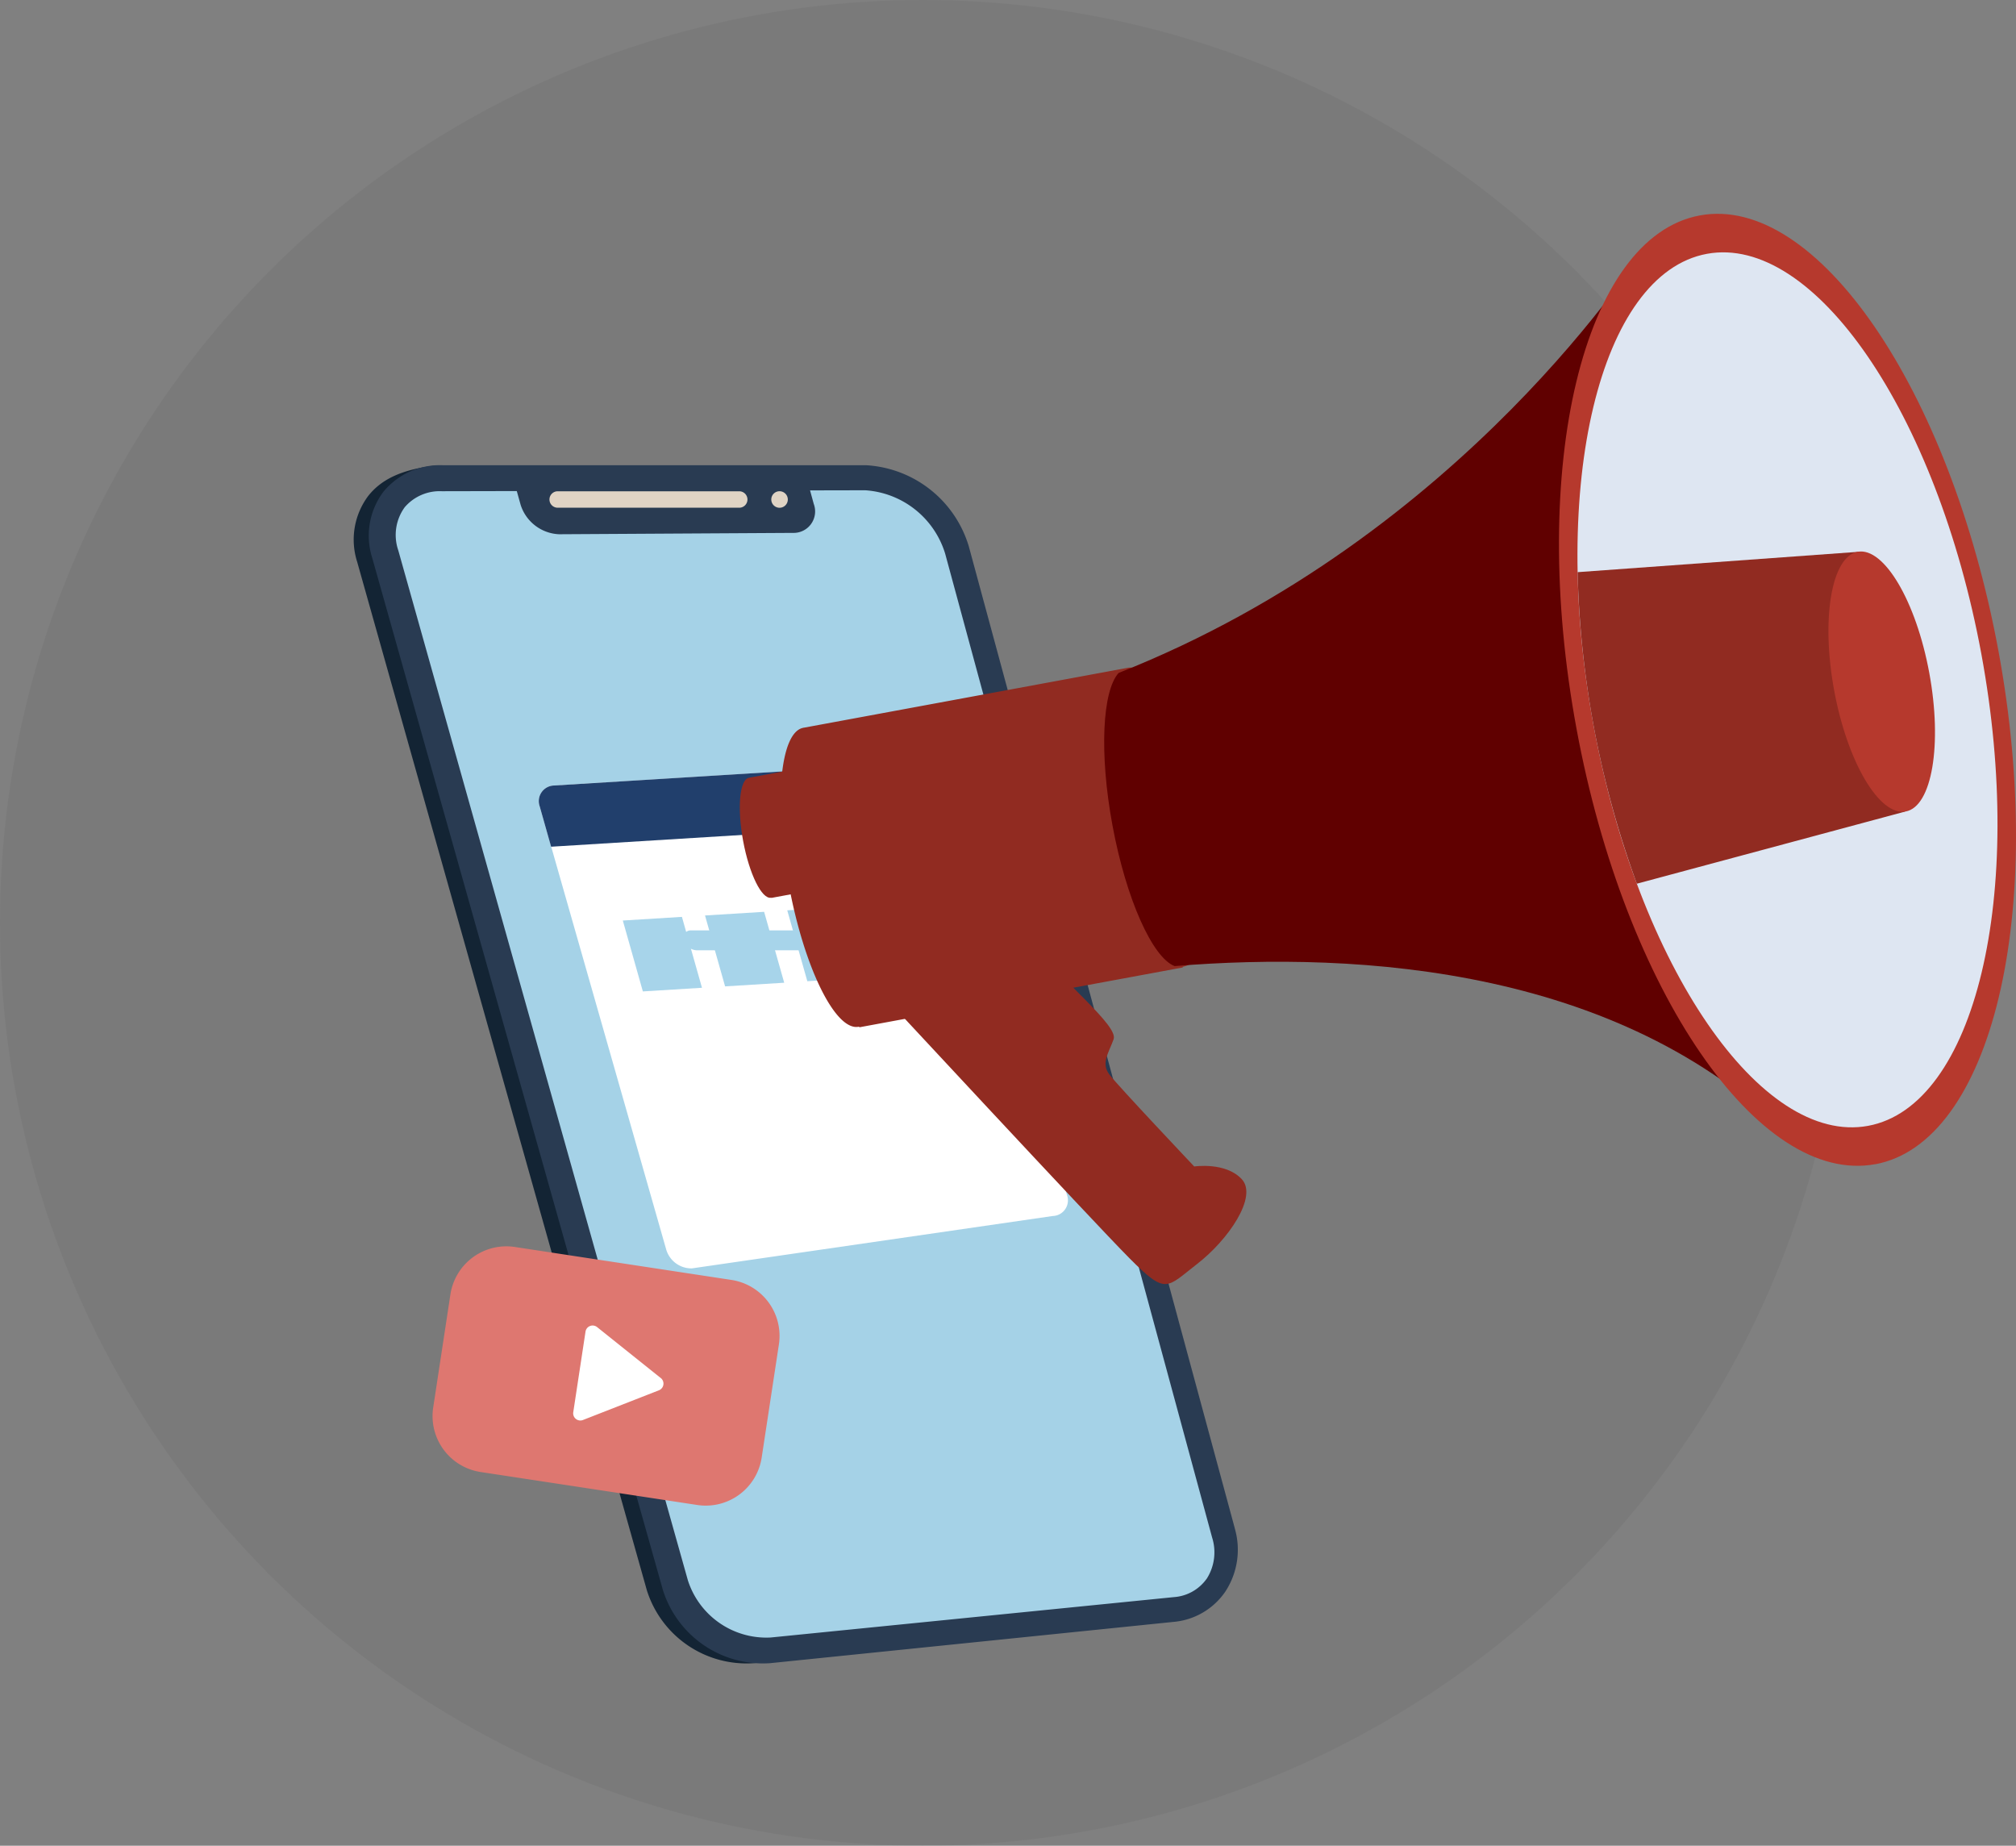 <svg xmlns="http://www.w3.org/2000/svg" xmlns:xlink="http://www.w3.org/1999/xlink" width="190.069" height="174" viewBox="0 0 190.069 174">
  <rect x="0" y="0" width="190.069" height="174" fill="#808080" stroke="none"/>
  <defs>
    <clipPath id="clip-path">
      <rect id="Rectangle_101" data-name="Rectangle 101" width="156.704" height="136.676" fill="none"/>
    </clipPath>
    <clipPath id="clip-path-2">
      <path id="Path_1263" data-name="Path 1263" d="M449.774,468.693c.007,0,.018,0,.029,0v0Z" transform="translate(-449.774 -468.688)" fill="none"/>
    </clipPath>
    <linearGradient id="linear-gradient" x1="-1755.584" y1="8013.405" x2="-1751.68" y2="8013.405" gradientUnits="objectBoundingBox">
      <stop offset="0"/>
      <stop offset="0.694" stop-color="#6e777c"/>
      <stop offset="1" stop-color="#121416"/>
    </linearGradient>
    <clipPath id="clip-path-3">
      <path id="Path_1264" data-name="Path 1264" d="M566.609,409.969c.013,0,.028,0,.046,0v0Z" transform="translate(-566.609 -409.961)" fill="none"/>
    </clipPath>
    <linearGradient id="linear-gradient-2" x1="-1390.752" y1="5479.678" x2="-1388.297" y2="5479.678" xlink:href="#linear-gradient"/>
    <clipPath id="clip-path-5">
      <path id="Path_1266" data-name="Path 1266" d="M638.753,375.166c.015,0,.034,0,.054-.006v0Z" transform="translate(-638.753 -375.156)" fill="none"/>
    </clipPath>
    <linearGradient id="linear-gradient-3" x1="-1320.705" y1="4806.825" x2="-1318.637" y2="4806.825" gradientUnits="objectBoundingBox">
      <stop offset="0"/>
      <stop offset="0.694" stop-color="#51575b"/>
      <stop offset="1" stop-color="#0d0f10"/>
    </linearGradient>
  </defs>
  <g id="Group_351" data-name="Group 351" transform="translate(-206 -1534.14)">
    <circle id="Ellipse_88" data-name="Ellipse 88" cx="87" cy="87" r="87" transform="translate(206 1534.14)" fill="#303030" opacity="0.07"/>
    <g id="Group_264" data-name="Group 264" transform="translate(239.365 1554.298)">
      <g id="Group_253" data-name="Group 253" transform="translate(0 0.002)">
        <g id="Group_252" data-name="Group 252" transform="translate(0 0)" clip-path="url(#clip-path)">
          <path id="Path_1248" data-name="Path 1248" d="M37.744,318.459a7.745,7.745,0,0,1-7.778-5.386L2.76,216.323a4.438,4.438,0,0,1,.6-4.057,4.33,4.33,0,0,1,3.489-1.5l7.04-.015.362,1.3h0a3.965,3.965,0,0,0,3.61,2.761l21.96-.127a2.017,2.017,0,0,0,1.97-2.725l-.347-1.267,5.177-.011a8.428,8.428,0,0,1,7.509,5.944l.174.64q1.107-.346,2.23-.651l-.18-.665c-1.138-4.2-5.471-7.623-8.946-7.982H7.65c-3.037.358-5.006,1.238-6.281,2.839a6.879,6.879,0,0,0-1.062,6.231l27.31,96.947A9.849,9.849,0,0,0,37.7,320.87l37.9-3.879c.139-.014.276-.033.412-.055-2.3-.652-4.653-1.149-7.012-1.607Z" transform="translate(0 -184.237)" fill="#132434"/>
          <path id="Path_1249" data-name="Path 1249" d="M31.93,218.5H66.547s6.846-.9,9.3,5.683,25.575,93.258,25.575,93.258,3.588,7.042-12.787,8.525-31.492,3.066-31.492,3.066-5.708.551-8.678-10.041-26.221-93.9-26.221-93.9-3.229-7.1,9.687-6.587" transform="translate(-19.387 -193.535)" fill="#a5d2e7"/>
          <path id="Path_1250" data-name="Path 1250" d="M94.089,307.933,69.007,215.347a10.744,10.744,0,0,0-9.72-7.65h-39.9a6.908,6.908,0,0,0-5.56,2.489,6.9,6.9,0,0,0-1.065,6.253l27.4,97.281a9.883,9.883,0,0,0,10.113,6.913l38.031-3.892a6.6,6.6,0,0,0,4.879-2.845,7.2,7.2,0,0,0,.9-5.964m-2.656,4.747a4.136,4.136,0,0,1-3.083,1.726l-38.022,3.808a7.771,7.771,0,0,1-7.805-5.4l-27.3-97.085a4.453,4.453,0,0,1,.607-4.071,4.345,4.345,0,0,1,3.5-1.507l7.065-.015.363,1.3a3.979,3.979,0,0,0,3.622,2.771l22.035-.128a2.024,2.024,0,0,0,1.977-2.735l-.348-1.272,5.2-.011a8.457,8.457,0,0,1,7.535,5.964L91.948,308.79a4.632,4.632,0,0,1-.515,3.89" transform="translate(-11.033 -184.001)" fill="#293b52"/>
          <path id="Path_1251" data-name="Path 1251" d="M179.5,230.793H162.382a.775.775,0,1,1,0-1.55H179.5a.775.775,0,1,1,0,1.55" transform="translate(-143.169 -203.089)" fill="#e0d4c5"/>
          <path id="Path_1252" data-name="Path 1252" d="M344.917,229.988a.779.779,0,1,0,.779-.779.779.779,0,0,0-.779.779" transform="translate(-305.565 -203.059)" fill="#e0d4c5"/>
          <path id="Path_1253" data-name="Path 1253" d="M201.362,496.411l-34.012,4.937a2.48,2.48,0,0,1-2.407-1.737L153.006,457.8a1.474,1.474,0,0,1,1.357-1.97l34.473-2.127a2.48,2.48,0,0,1,2.407,1.737l11.477,39a1.474,1.474,0,0,1-1.357,1.97" transform="translate(-135.486 -401.934)" fill="#fff"/>
          <path id="Path_1254" data-name="Path 1254" d="M191.242,455.436a2.48,2.48,0,0,0-2.407-1.738l-34.473,2.127a1.474,1.474,0,0,0-1.357,1.97l1.075,3.8,38.237-2.359Z" transform="translate(-135.486 -401.933)" fill="#213f6c"/>
          <path id="Path_1255" data-name="Path 1255" d="M229.663,587.59l-5.573.344L222.2,581.25l5.573-.344Z" transform="translate(-196.846 -514.63)" fill="#a7d4ea"/>
          <path id="Path_1256" data-name="Path 1256" d="M297.622,583.4l-5.573.344-1.893-6.684,5.573-.344Z" transform="translate(-257.052 -510.916)" fill="#a7d4ea"/>
          <path id="Path_1257" data-name="Path 1257" d="M365.581,579.2l-5.573.344-1.893-6.683,5.573-.344Z" transform="translate(-317.258 -507.202)" fill="#a7d4ea"/>
          <path id="Path_1258" data-name="Path 1258" d="M433.54,575.011l-5.573.344-1.893-6.683,5.573-.344Z" transform="translate(-377.463 -503.487)" fill="#a7d4ea"/>
          <path id="Path_1259" data-name="Path 1259" d="M290.415,593.94h-16.8a1.331,1.331,0,0,1-1.2-.938.688.688,0,0,1,.677-.938h16.8a1.331,1.331,0,0,1,1.2.938.688.688,0,0,1-.677.938" transform="translate(-241.302 -524.514)" fill="#a7d4ea"/>
          <path id="Path_1260" data-name="Path 1260" d="M89.95,877.52,69.53,874.413a5.335,5.335,0,0,1-4.472-6.077l1.623-10.666a5.335,5.335,0,0,1,6.077-4.472l20.421,3.107a5.335,5.335,0,0,1,4.472,6.077l-1.623,10.666a5.335,5.335,0,0,1-6.077,4.472" transform="translate(-57.581 -755.802)" fill="#de7770"/>
          <path id="Path_1261" data-name="Path 1261" d="M189.425,923.5l-6-4.8a.677.677,0,0,0-1.091.427l-1.156,7.6a.676.676,0,0,0,.915.732l7.16-2.8a.677.677,0,0,0,.176-1.159" transform="translate(-160.496 -813.752)" fill="#fff"/>
          <path id="Path_1262" data-name="Path 1262" d="M429.135,597.316s20.66,22.265,24.153,25.78,3.462,2.81,6.393.543,5.729-6.337,4.206-7.985-4.485-1.2-4.485-1.2-7.191-7.6-8-8.67-.069-2.019.4-3.323-4.854-5.4-8.8-10.249Z" transform="translate(-380.175 -524.647)" fill="#912b21"/>
        </g>
      </g>
      <g id="Group_255" data-name="Group 255" transform="translate(51.315 53.475)">
        <g id="Group_254" data-name="Group 254" clip-path="url(#clip-path-2)">
          <rect id="Rectangle_102" data-name="Rectangle 102" width="0.029" height="0.01" transform="translate(-0.001 0) rotate(-10.473)" fill="url(#linear-gradient)"/>
        </g>
      </g>
      <g id="Group_257" data-name="Group 257" transform="translate(64.645 46.774)">
        <g id="Group_256" data-name="Group 256" clip-path="url(#clip-path-3)">
          <rect id="Rectangle_103" data-name="Rectangle 103" width="0.046" height="0.016" transform="matrix(0.983, -0.182, 0.182, 0.983, -0.001, 0)" fill="url(#linear-gradient-2)"/>
        </g>
      </g>
      <g id="Group_259" data-name="Group 259" transform="translate(0 0.002)">
        <g id="Group_258" data-name="Group 258" transform="translate(0 0)" clip-path="url(#clip-path)">
          <path id="Path_1265" data-name="Path 1265" d="M319.763,459.276c-.878.162-1.123,2.826-.546,5.948s1.758,5.522,2.636,5.359l.022-.005,0,.025,4.66-.862,7.573-1.426-7.6,1.406c-.878.162-2.059-2.237-2.636-5.359s-.332-5.786.546-5.948l-4.638.858v0l-.023,0" transform="translate(-282.521 -406.113)" fill="#912b21"/>
        </g>
      </g>
      <g id="Group_261" data-name="Group 261" transform="translate(72.876 42.804)">
        <g id="Group_260" data-name="Group 260" clip-path="url(#clip-path-5)">
          <rect id="Rectangle_105" data-name="Rectangle 105" width="0.055" height="0.02" transform="translate(-0.002 0) rotate(-10.477)" fill="url(#linear-gradient-3)"/>
        </g>
      </g>
      <g id="Group_263" data-name="Group 263" transform="translate(0 0.002)">
        <g id="Group_262" data-name="Group 262" transform="translate(0 0)" clip-path="url(#clip-path)">
          <path id="Path_1267" data-name="Path 1267" d="M354.766,380.591c-2.188.4-2.8,7.044-1.359,14.826s4.382,13.764,6.57,13.359c.016,0,.03-.009.055-.013l.012.063,30.5-5.64-.012-.063a.428.428,0,0,0-.053.013c3.554-.7,6.329-8.462,4.89-16.244s-8.1-12.448-10.1-11.941l-30.45,5.63v0c-.025,0-.041,0-.057.006" transform="translate(-312.396 -332.139)" fill="#912b21"/>
          <path id="Path_1268" data-name="Path 1268" d="M670.877,28.839s-16.865,27.1-49.507,39.989c-1.538,1.691-1.836,7.591-.585,14.358,1.289,6.969,3.783,12.49,5.862,13.278,17.252-1.405,42.866.035,59.02,17.151,0,0,10.861-43.279-14.79-84.776" transform="translate(-549.269 -25.549)" fill="#600000"/>
          <path id="Path_1269" data-name="Path 1269" d="M1025.646,89.592c-10.984,2.031-23.59-16.344-28.157-41.041s.636-46.365,11.62-48.4S1032.7,16.5,1037.266,41.2s-.635,46.365-11.62,48.4" transform="translate(-882.218 -0.001)" fill="#b6392d"/>
          <path id="Path_1270" data-name="Path 1270" d="M1038.51,114.15c-10.1,1.867-21.682-15.023-25.879-37.723s.583-42.616,10.679-44.483,21.682,15.023,25.879,37.723-.583,42.616-10.679,44.483" transform="translate(-895.751 -28.174)" fill="#dee6f2"/>
          <path id="Path_1271" data-name="Path 1271" d="M1037.773,279.233l-26.522,1.921a91.835,91.835,0,0,0,5.583,29.37l25.276-6.794Z" transform="translate(-895.877 -247.375)" fill="#912b21"/>
          <path id="Path_1272" data-name="Path 1272" d="M1225.783,303.5c-2.477.458-5.5-4.653-6.746-11.411s-.258-12.614,2.219-13.072,5.5,4.652,6.748,11.414.255,12.611-2.221,13.069" transform="translate(-1079.477 -247.159)" fill="#b6392d"/>
        </g>
      </g>
    </g>
  </g>
</svg>
